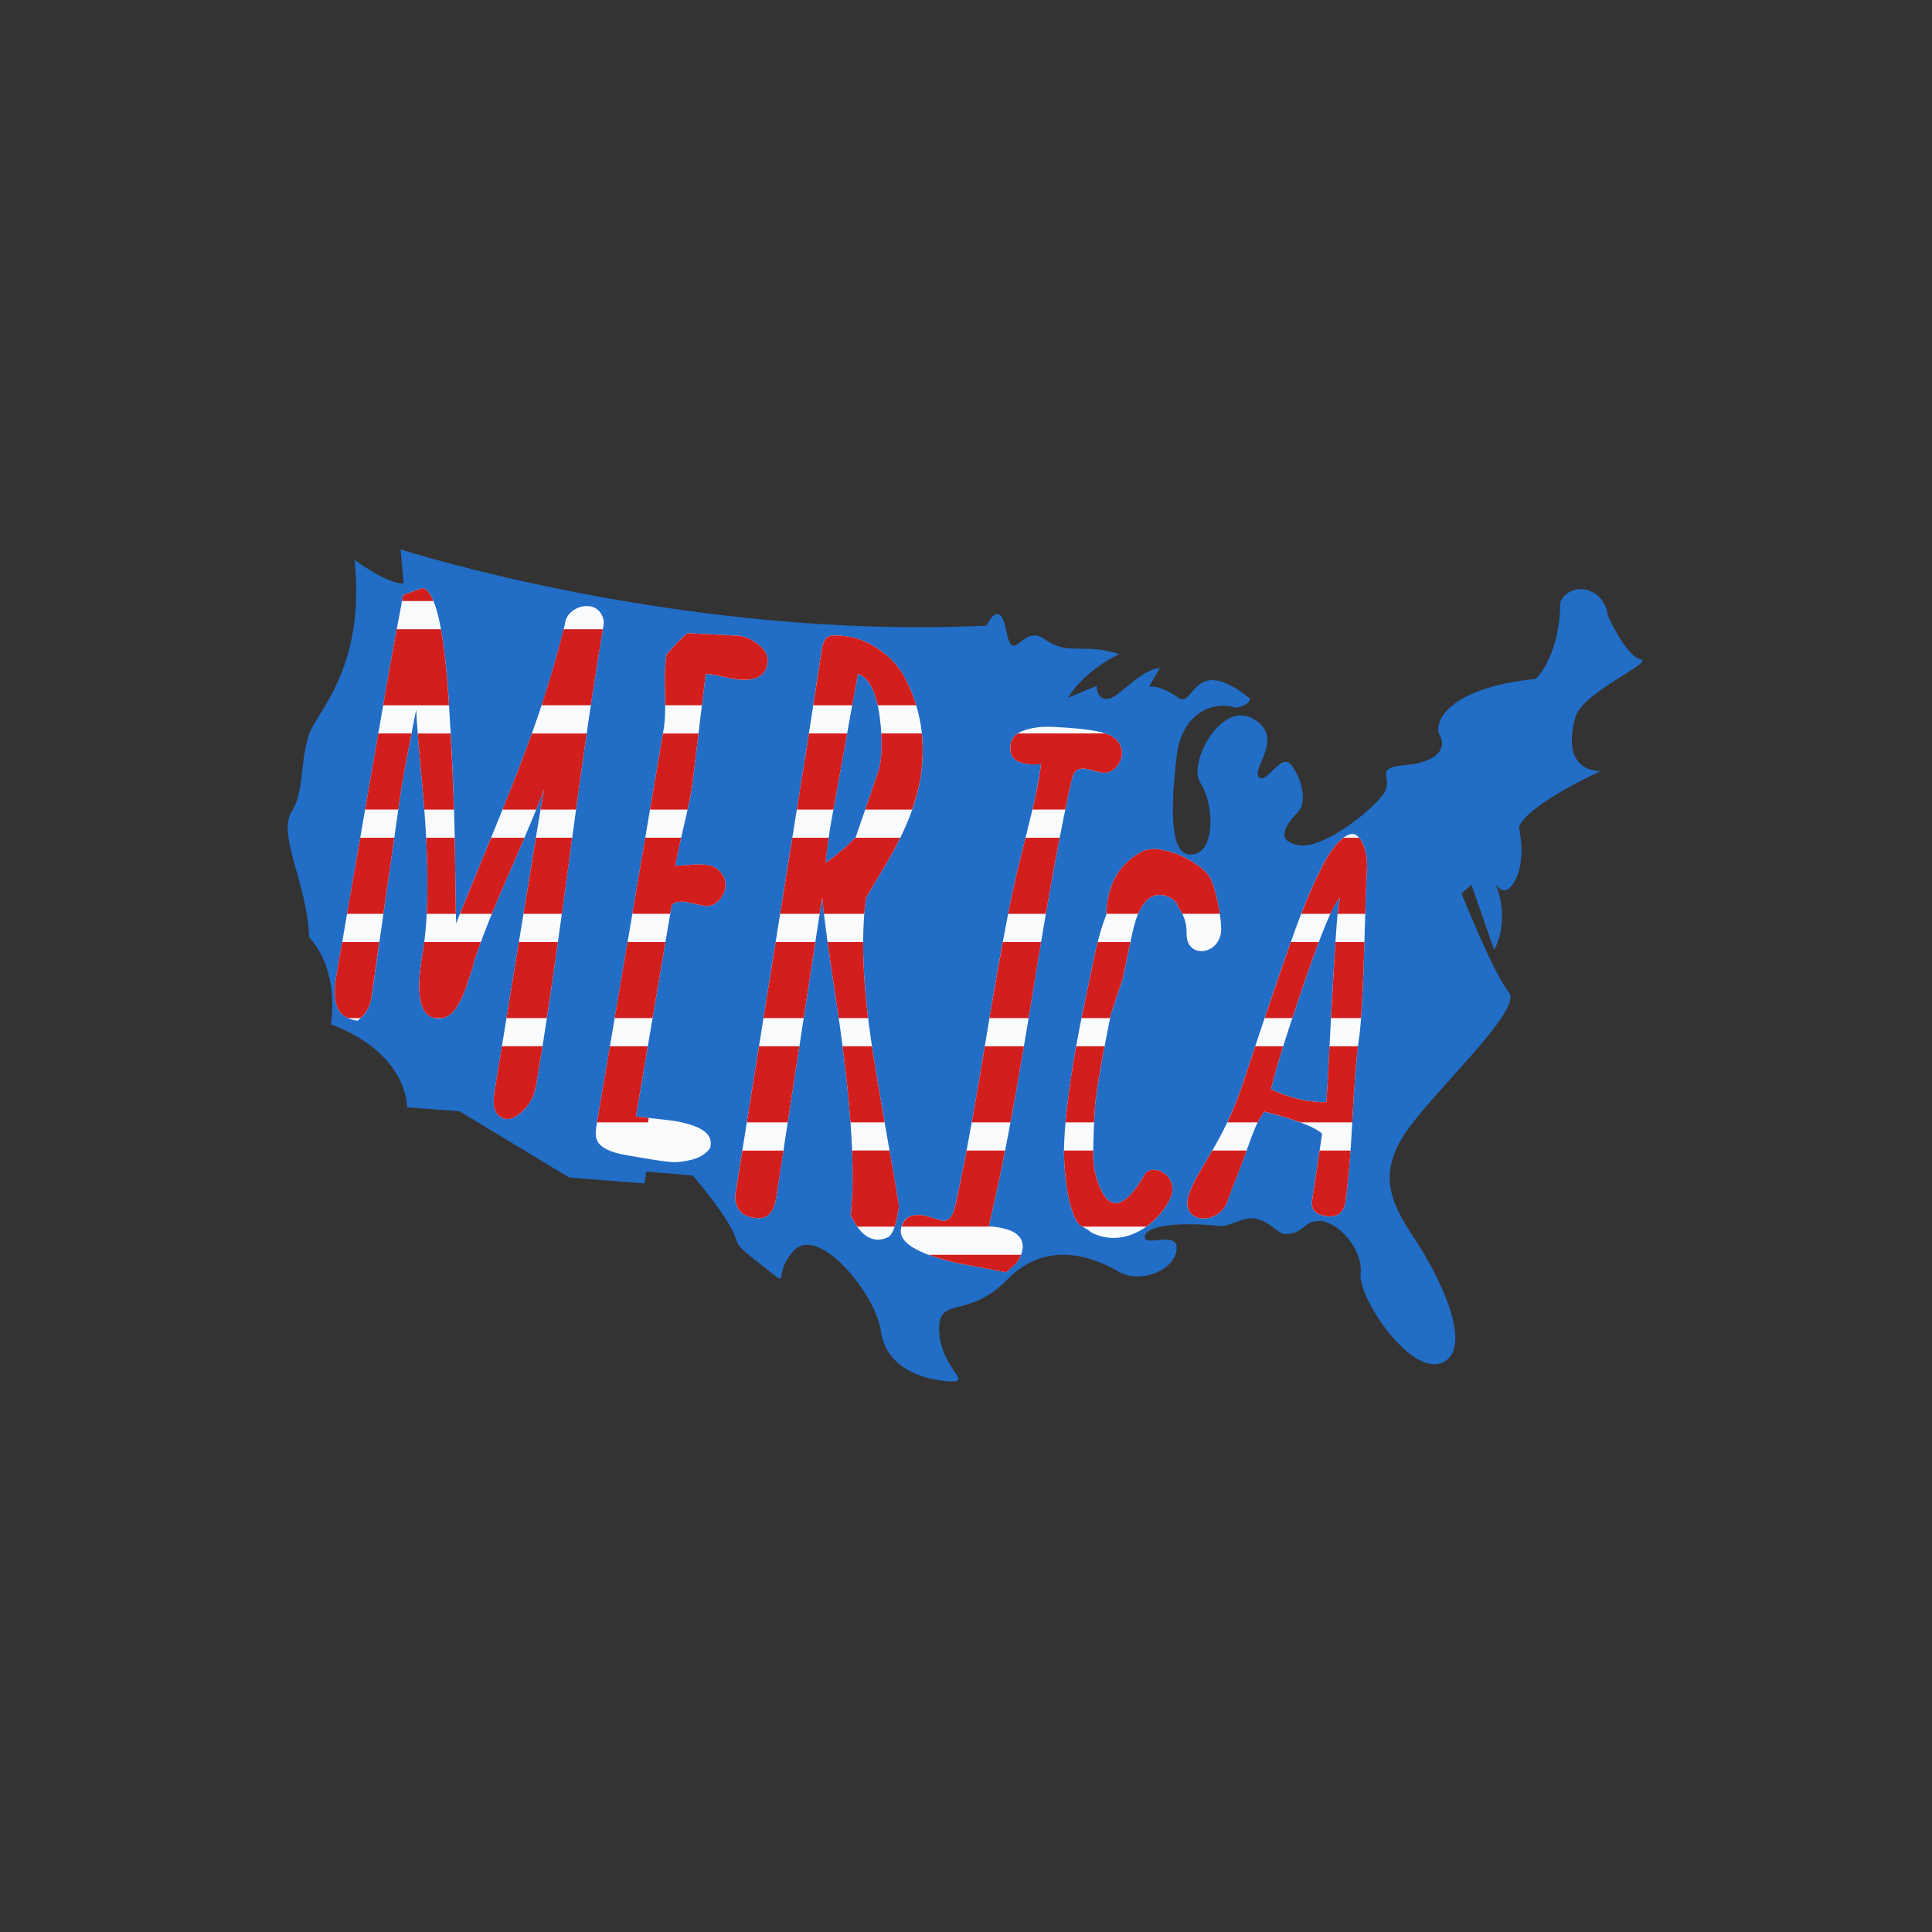<?xml version="1.0" encoding="utf-8"?>
<!-- Generator: Adobe Illustrator 21.0.0, SVG Export Plug-In . SVG Version: 6.00 Build 0)  -->
<svg version="1.1" id="Calque_3" xmlns="http://www.w3.org/2000/svg" xmlns:xlink="http://www.w3.org/1999/xlink" x="0px" y="0px"
	 viewBox="0 0 600 600" style="enable-background:new 0 0 600 600;" xml:space="preserve">
<rect x="0" y="0" width="600" height="600" fill="#333333" stroke="none"/>
<style type="text/css">
	.st0{fill:#226DC6;}
	.st1{fill:#FAFBFC;}
	.st2{fill:#D31E1E;}
</style>
<path class="st0" d="M110.13,173.86c0,0,9.68,7.37,15.21,7.37l-0.92-10.6c0,0,87.7,28.26,182.01,23.65c0,0,3.99-9.22,6.14,1.84
	s4.91-2.76,11.98,2.46c7.07,5.22,12.59,0.92,23.04,4.61c0,0-10.14,4.3-15.97,13.52l8.91-3.69c0,0,0,4.61,3.69,3.99
	c3.69-0.61,9.52-8.91,15.97-9.52l-3.38,5.84c0,0,2.68-1.11,9.22,3.38c4.91,3.38,4.41-14.15,22.23,0.29c0,0-0.48,2.33-4.5,2.75
	c-7.25-2.25-16.81,1.84-18.34,15.09c-2.46,21.2-1.23,31.95,5.53,30.41c6.76-1.54,5.84-16.28,1.84-22.12
	c-3.99-5.84,6.14-25.5,16.28-19.97c10.14,5.53-0.31,15.36,1.84,18.12c2.15,2.76,6.76-7.37,9.83-3.99
	c3.07,3.38,5.53,11.37,2.46,14.74c-3.07,3.38-7.99,8.91,0,10.44c7.99,1.54,24.88-12.29,27.03-16.9s-3.69-7.07,6.45-7.99
	c10.14-0.92,12.59-5.53,10.44-9.22c-2.15-3.69,2.15-14.74,29.8-17.51c0,0,7.37-6.45,7.68-23.96c3.07-6.45,13.52-4.91,14.74,4.3
	c0,0,5.53,12.59,10.14,13.52c4.61,0.92-18.12,10.14-20.27,18.12c-4.77,17.7,7.99,16.59,7.99,16.59s-23.04,10.44-25.5,17.51
	c0,0,2.46,9.83-1.23,16.59c-3.69,6.76-6.45,0-6.45,0s5.53,10.75,0,21.5l-7.07-20.27l-3.07,2.76c0,0,10.14,25.19,14.74,30.72
	s-26.11,33.18-33.18,45.16s-3.56,20.16,3.69,31.03c7.99,11.98,18.74,34.1,8.91,38.71s-26.42-20.27-25.5-27.65
	c0.92-7.37-7.37-16.9-13.52-16.28c-4.48,0.45-3.73,3.67-9.77,4.07c-2.25,0.15-4.67-3.93-9.43-4.84c-3.61-0.7-7.88,2.63-11.17,2.29
	c-12.71-1.32-22.35-0.08-23.08,3.09c-0.92,3.99,10.44-2.15,9.83,4.3c-0.61,6.45-11.37,10.75-18.12,6.76
	c-6.76-3.99-21.81-10.44-34.4,2.46s-21.81,4.61-21.2,16.28c0.61,11.67,11.06,15.97,2.76,15.36c-8.29-0.61-19.35-4.3-20.89-15.67
	c-1.54-11.37-19.35-33.18-27.03-24.88c-7.68,8.29,0.92,12.9-11.37,3.38c-12.29-9.52,0.92-1.54-19.97-26.73l-14.44-1.23l-0.61,3.69
	l-23.35-1.84l-34.1-20.58l-16.28-1.23c0,0,0.61-16.59-23.65-25.8c0,0,3.07-16.28-6.76-27.03c-0.31-15.67-9.83-31.64-5.53-38.71
	c4.3-7.07,2.46-15.05,5.53-24.27C98.43,220.79,113.51,207.8,110.13,173.86z"/>
<path class="st1" d="M187.43,194.2c-2.73,15.83-6.22,39.63-10.47,71.42c-4.25,31.79-7.74,55.6-10.47,71.42
	c-0.55,3.17-1.86,5.76-3.94,7.8c-2.08,2.04-3.9,2.92-5.45,2.65c-3.23-0.56-4.39-3.45-3.49-8.68l13.63-83.65l1.74-10.08
	c-1.79,4.95-5.36,13.53-10.72,25.74c-5.37,12.21-9.08,21.63-11.16,28.25l-0.22,1.26c-0.22,0.5-0.63,1.69-1.22,3.58
	c-0.59,1.89-1.14,3.44-1.65,4.65c-0.51,1.21-1.19,2.54-2.03,3.99c-1.76,2.89-4.06,4.09-6.91,3.6c-4.72-0.81-6.01-7.39-3.88-19.72
	c2.11-12.21,2.08-29.8-0.07-52.79c-1.08-11.49-1.7-19.25-1.87-23.27c-2.09,10.55-3.59,18.5-4.52,23.86l-9.42,65.86
	c-0.49,2.84-1.92,5.16-4.29,6.94c-3.42-0.59-5.54-2.09-6.36-4.49c-0.82-2.4-0.9-5.48-0.25-9.22l16.09-92.94
	c1.48-8.59,3.06-17.13,4.72-25.62l6.06-2.15c3.89,0.94,6.57,12.24,8.02,33.91c1.14,17.69,1.8,33.52,1.99,47.48
	c0.18,13.97,0.31,21.55,0.36,22.76c1.64-4.11,4.63-11.44,8.98-21.99c4.35-10.56,7.66-18.76,9.93-24.62
	c6.68-17.14,11.63-32.55,14.86-46.22l0.2-1.16c0.55-1.63,1.59-2.85,3.12-3.65c1.53-0.8,3.04-1.07,4.53-0.82
	c1.48,0.26,2.6,1,3.36,2.23C187.37,191.75,187.65,192.97,187.43,194.2z M214.88,244.71l4.29-35.45c0.5,0.01,1.27,0.11,2.31,0.28
	l6.1,1.25c6.45,1.09,10.03-0.48,10.75-4.71c0.35-2.08-0.46-3.95-2.42-5.6c-1.97-1.65-4.03-2.66-6.18-3.03l-16.13-0.81
	c-1.37,0.91-3.56,3.11-6.57,6.59l-0.12,0.73c-0.42,2.5-0.56,6.22-0.39,11.17c0.16,4.95,0.03,8.64-0.38,11.07l-20.97,123.8
	c-0.27,1.6-0.21,2.93,0.18,3.99c0.9,2.29,3.98,3.88,9.25,4.78l6.66,1.13c2.84,0.48,5.18,0.8,7.01,0.97
	c1.83,0.16,4.01-0.07,6.54-0.71c2.53-0.64,4.45-1.85,5.75-3.63l0.12-0.73c0.63-3.75-3.11-6.31-11.22-7.68
	c-0.62-0.11-4.61-0.57-11.97-1.39L208.62,281c1.01-0.9,2.55-1.17,4.63-0.82l5.27,1.11c1.66,0.28,3.13-0.15,4.39-1.29
	c1.26-1.14,2.04-2.54,2.32-4.21c0.28-1.66-0.12-3.19-1.2-4.59c-1.08-1.4-2.44-2.23-4.07-2.51c-1.63-0.28-3.97-0.28-7.01-0.01
	c-1.38,0.12-2.46,0.19-3.24,0.2c0.42-2.5,1.27-6.44,2.54-11.82C213.52,251.66,214.4,247.55,214.88,244.71z M275.46,352.77
	c2.01,11.5,3.25,18.78,3.73,21.84l-0.09,0.58c-0.81,5.3-1.9,8.29-3.26,8.99c-1.36,0.69-2.74,0.94-4.12,0.73
	c-2.92-0.45-5.43-2.99-7.55-7.64l0.12-0.81c1.42-14.39-0.19-36.75-4.82-67.07c-2.12-13.83-3.51-24.06-4.14-30.68l-14.22,92.91
	c-0.36,2.38-1.07,4.16-2.11,5.33c-1.04,1.18-2.68,1.59-4.9,1.25c-2.23-0.34-3.8-1.23-4.72-2.67c-0.92-1.44-1.24-3.08-0.96-4.92
	l0.28-1.84l22.08-138.13l4.44-29.01c0.28-1.84,0.86-3.09,1.75-3.74c0.88-0.65,2.96-0.73,6.22-0.23c3.26,0.5,6.44,1.79,9.54,3.87
	c3.1,2.09,5.6,4.61,7.5,7.57c1.8,3.1,3.25,6.47,4.35,10.09c2.07,6.99,2.52,14.33,1.35,22c-1.17,7.68-4.44,16.17-9.79,25.48
	c-0.62,1.01-1.89,3.13-3.8,6.37c-1.91,3.24-3.03,5.15-3.35,5.73c-1.71,11.68-1.07,27.29,1.91,46.83
	C271.92,332.22,273.45,341.27,275.46,352.77z M272.51,240.33c0.39-1.04,0.7-2.25,0.91-3.63c0.58-3.76,0.51-8.44-0.21-14.05
	c-1.02-7.7-3.28-12.17-6.79-13.41l-8.63,47.93c-0.74,4.84-1.22,8.46-1.43,10.86c3.07-2.12,6.18-4.75,9.34-7.88L272.51,240.33z
	 M320.88,307.4c4.67-28.97,8.63-50.61,11.87-64.93c0.4-1.79,1.01-2.91,1.83-3.37c0.82-0.45,1.94-0.52,3.37-0.2l3.84,0.98
	c1.5,0.34,2.87,0.03,4.11-0.93c1.23-0.96,2.03-2.25,2.4-3.86c0.36-1.61,0.04-3.15-0.98-4.63c-1.02-1.47-3.02-2.55-5.99-3.22
	c-2.97-0.67-7.66-1.17-14.06-1.49c-3.42-0.17-6.39,0.15-8.91,0.97c-2.52,0.82-3.98,2.13-4.39,3.92c-0.79,3.51,0.53,5.65,3.96,6.43
	c1.5,0.34,3.29,0.41,5.37,0.2c-0.42,3.52-1.16,7.64-2.23,12.36L315.57,272c-2.56,11.31-5.72,28.41-9.47,51.31
	c-3.75,22.89-6.91,40-9.47,51.31c-0.78,3.44-2.24,4.91-4.39,4.42l-4.54-1.37c-4.44-1-7.05,0.25-7.85,3.75
	c-0.99,4.37,4.85,7.98,17.52,10.85l15.05,2.84c0,0,3.24-2.6,3.91-3.79c2.59-4.61,1.42-8.44-4.66-9.82c-1.5-0.34-3.03-0.57-4.58-0.7
	l1.92-8.48C312.25,358.02,316.2,336.37,320.88,307.4z M379.25,289c0.12-1.89-0.78-10.42-3.25-16c-2.15-4.85-15.4-11.55-21.19-8.59
	c-5.79,2.97-9.35,7.8-10.69,14.51c-0.33,1.65-0.51,3.38-0.54,5.2c-1.51,3.68-2.88,8.64-4.12,14.86l-4.06,19.52
	c-1.81,9.38-3.18,18.06-4.11,26.06c-0.51,4.77-0.8,9.02-0.88,12.77c0.03,3.71,0.33,7.51,0.88,11.38c0.56,3.87,1.45,7.13,2.7,9.79
	c1.24,2.65,2.71,2.31,4.98,4.29c13.31,6.65,25.61-8.34,25.15-13.91c-0.44-5.24-6.75-7.18-8.62-4.16c-4.9,8.72-11.4,14.87-15.34-0.3
	c-0.63-2.44-0.68-5.39-0.62-8.75c0.06-3.36,0.22-7.15,0.48-11.35c0.26-4.21,1.65-12.64,4.17-25.31l0.78-3.91l3.71-11.13l1.83-8.72
	c1.76-8.83,2.65-12.31,5.5-15.5c3.07-3.48,9-1.5,10,2c0,0,2.64,3.39,2.5,8C368.25,298,378.75,296.75,379.25,289z M424.52,269.28
	c-0.25,5.19-0.49,12.03-0.71,20.53c-0.44,16.99-1.03,27.93-1.77,32.82c-0.74,4.89-1.41,13.11-2.01,24.64
	c-0.6,11.54-1.33,20.15-2.19,25.85c-0.54,3.57-2.57,5.09-6.09,4.56c-3.26-0.49-4.69-2.11-4.27-4.85l3.12-20.74
	c-1.35-1.26-3.92-2.55-7.72-3.86c-3.8-1.31-7.21-2.3-10.24-2.97c-1.37,1.7-2.67,4.26-3.9,7.67c-1.23,3.42-2.49,6.85-3.78,10.31
	c-0.77,2.05-2.58,6.2-3.77,9.8c-2.55,7.7-15.08,7.22-11.96-2.16c2.63-7.88,10.67-15.95,16.81-34.57
	c6.14-18.62,11.07-33.16,14.8-43.65c3.72-10.48,6.27-16.68,9.81-23.66c3.54-6.99,7.44-10.34,9.67-10
	C422.56,259.34,424.77,264.09,424.52,269.28z M416.17,278.8c-1.92,1.46-5.74,10.6-11.48,27.42c-5.74,16.82-9.06,27.52-9.96,32.1
	c4.22,1.86,7.82,3.01,10.8,3.45c2.98,0.45,5.11,0.61,6.4,0.49c0.16-2.15,0.49-7.99,0.97-17.53c0.48-9.54,0.99-18.62,1.52-27.26
	c0.53-8.63,0.93-13.84,1.2-15.63C415.9,280.07,416.08,279.06,416.17,278.8z"/>
<path class="st2" d="M401.34,316.18h-8.58c3.14-9.33,5.84-17.17,8.09-23.52c0.01-0.04,0.03-0.08,0.04-0.12h8.67
	c-1.44,3.79-3.06,8.35-4.88,13.68C403.46,309.83,402.35,313.14,401.34,316.18z M162.88,260.17h-0.5h-9.86
	c-0.61,1.49-1.23,3.01-1.89,4.6c-3.45,8.38-6.04,14.71-7.79,19.03h2.73h7.18c1.59-3.9,3.42-8.22,5.51-12.97
	C159.98,266.89,161.52,263.35,162.88,260.17z M131.78,251.42h9.21c-0.23-7.42-0.57-15.3-1.03-23.63h-8.1h-2.13
	c0.32,4.1,0.78,9.39,1.39,15.86C131.37,246.31,131.58,248.9,131.78,251.42z M190.89,316.18h11.77l4-23.63h-11.77L190.89,316.18z
	 M153.61,338.81c-0.9,5.23,0.26,8.13,3.49,8.68c1.55,0.27,3.36-0.62,5.45-2.65c2.08-2.04,3.39-4.64,3.94-7.8
	c0.62-3.61,1.29-7.67,1.99-12.12h-12.61L153.61,338.81z M166.43,260.17l-3.85,23.63h11.92c0.79-5.74,1.62-11.79,2.47-18.18
	c0.25-1.85,0.49-3.66,0.73-5.46h-10.45H166.43z M175.04,195.4c-1.79,7.38-4.08,15.26-6.86,23.63h15.31
	c1.37-9.19,2.62-17.06,3.74-23.63H175.04z M201.18,324.93h-11.77l-4,23.63h15.83l0.23-1.37c-1.2-0.13-2.52-0.28-3.98-0.45
	L201.18,324.93z M160.55,240.15c-1.2,3.1-2.7,6.87-4.48,11.27h10.46c1.02-2.53,1.84-4.64,2.45-6.33l-1.09,6.33h11
	c1.17-8.55,2.28-16.44,3.32-23.63h-17.03C163.74,231.8,162.2,235.92,160.55,240.15z M117.48,227.78l-4.09,23.63h10.31l1.03-7.17
	c0.69-4.02,1.72-9.51,3.06-16.46h-2.09H117.48z M157.3,316.18h12.53c1.07-7.04,2.21-14.92,3.44-23.63h-12.12L157.3,316.18z
	 M131.19,296.44c-2.13,12.34-0.83,18.91,3.88,19.72c0.06,0.01,0.12,0.01,0.19,0.02h1.98c1.87-0.31,3.45-1.5,4.73-3.62
	c0.85-1.45,1.53-2.78,2.03-3.99c0.51-1.21,1.06-2.76,1.65-4.65c0.59-1.89,1-3.09,1.22-3.58l0.22-1.26c0.61-1.94,1.36-4.12,2.24-6.53
	h-17.58C131.59,293.89,131.4,295.2,131.19,296.44z M266.43,209.23c2.91,1.03,4.96,4.31,6.16,9.8h11.94
	c-1.09-3.56-2.52-6.87-4.29-9.93c-1.9-2.96-4.4-5.48-7.5-7.57c-3.1-2.08-6.28-3.38-9.54-3.87c-3.26-0.5-5.34-0.42-6.22,0.23
	c-0.89,0.65-1.47,1.9-1.75,3.74l-2.66,17.41h12.11L266.43,209.23z M331.29,344.57c-0.15,1.38-0.27,2.7-0.38,3.99h8.87
	c0.07-1.37,0.14-2.77,0.23-4.25c0.22-3.51,1.22-9.98,3.02-19.38h-8.81C332.98,331.88,332,338.43,331.29,344.57z M344.96,315.1
	l3.71-11.13l1.83-8.72c0.19-0.97,0.37-1.86,0.55-2.7H340.9c-0.5,1.97-0.98,4.11-1.44,6.43l-3.57,17.2h8.86L344.96,315.1z
	 M263.09,227.78h-11.87l-0.44,2.86l-3.32,20.78h11.37L263.09,227.78z M317.94,237.09c1.5,0.34,3.29,0.41,5.37,0.2
	c-0.42,3.52-1.16,7.64-2.23,12.36l-0.43,1.76h10.18c0.67-3.24,1.31-6.23,1.92-8.94c0.4-1.79,1.01-2.91,1.83-3.37
	c0.82-0.45,1.94-0.52,3.37-0.2l3.84,0.98c1.5,0.34,2.87,0.03,4.11-0.93c1.23-0.96,2.03-2.25,2.4-3.86c0.36-1.61,0.04-3.15-0.98-4.63
	c-0.79-1.14-2.16-2.03-4.11-2.69h-27.08c-1.16,0.76-1.88,1.71-2.15,2.88C313.19,234.17,314.51,236.31,317.94,237.09z M214.88,244.71
	l2.05-16.92h-11.06l-4,23.63h11.68C214.13,248.7,214.58,246.46,214.88,244.71z M139.29,216.52c-0.58-8.72-1.37-15.76-2.35-21.12
	h-13.75c-0.93,4.98-1.83,9.97-2.7,14.99l-1.5,8.65h20.45C139.39,218.2,139.34,217.37,139.29,216.52z M104.4,303.33
	c-0.65,3.75-0.56,6.82,0.25,9.22c0.55,1.63,1.72,2.83,3.47,3.63h3.9c1.76-1.65,2.86-3.67,3.27-6.08l2.51-17.55h-11.55L104.4,303.33z
	 M107.78,283.8h11.29l3.38-23.63h-10.58L107.78,283.8z M132.52,283.8h5.99h3.06c-0.07-3.56-0.16-10.16-0.29-19.79
	c-0.02-1.26-0.04-2.55-0.07-3.84h-8.86C132.82,269.09,132.87,276.97,132.52,283.8z M131.27,182.62l-6.06,2.15
	c-0.12,0.63-0.24,1.26-0.36,1.89h9.76C133.62,184.26,132.51,182.92,131.27,182.62z M219.97,268.68c-1.63-0.28-3.97-0.28-7.01-0.01
	c-1.38,0.12-2.46,0.19-3.24,0.2c0.34-1.98,0.94-4.9,1.81-8.71h-11.15l-4,23.63h11.77l0.47-2.8c1.01-0.9,2.55-1.17,4.63-0.82
	l5.27,1.11c1.66,0.28,3.13-0.15,4.39-1.29c1.26-1.14,2.04-2.54,2.32-4.21c0.28-1.66-0.12-3.19-1.2-4.59
	C222.95,269.8,221.6,268.96,219.97,268.68z M355.49,364.72c-4.9,8.72-11.4,14.87-15.34-0.3c-0.53-2.03-0.64-4.43-0.63-7.11h-9.11
	c0,0.01,0,0.02,0,0.02c0.03,3.71,0.33,7.51,0.88,11.38c0.56,3.87,1.45,7.13,2.7,9.79c0.64,1.37,1.34,1.94,2.18,2.44h19.82
	c5.09-3.62,8.37-9.14,8.13-12.06C363.67,363.64,357.36,361.7,355.49,364.72z M301.79,348.56h12.03c1.31-7.04,2.7-14.93,4.17-23.63
	h-12.15C304.4,333.67,303.05,341.55,301.79,348.56z M376,273c-2.15-4.85-15.4-11.55-21.19-8.59c-5.79,2.97-9.35,7.8-10.69,14.51
	c-0.31,1.55-0.47,3.18-0.52,4.88h9.84c0.67-1.58,1.47-2.83,2.56-4.05c3.07-3.48,9-1.5,10,2c0,0,0.59,0.76,1.2,2.05h11.62
	C378.33,280.45,377.43,276.23,376,273z M307.29,316.18h12.16c0.47-2.85,0.95-5.76,1.43-8.77c0.84-5.19,1.65-10.14,2.44-14.86h-11.89
	C310.15,299.46,308.77,307.34,307.29,316.18z M414.43,297.49c-0.37,6.01-0.73,12.25-1.08,18.69h9.34
	c0.41-5.48,0.75-13.36,1.04-23.63h-8.99C414.64,294.05,414.54,295.69,414.43,297.49z M422.08,260.17h-4.84
	c-2,1.51-4.36,4.46-6.57,8.83c-2.42,4.76-4.37,9.16-6.54,14.8h9.04c1.28-2.77,2.28-4.44,3.01-4.99c-0.09,0.25-0.27,1.27-0.54,3.06
	c-0.07,0.44-0.14,1.09-0.22,1.94h8.57c0.17-5.77,0.35-10.61,0.54-14.52C424.7,265.49,423.57,261.94,422.08,260.17z M411.93,342.27
	c-1.29,0.12-3.42-0.04-6.4-0.49c-2.98-0.45-6.58-1.6-10.8-3.45c0.5-2.56,1.76-7.03,3.77-13.4h-8.67c-1.2,3.61-2.46,7.4-3.77,11.38
	c-1.55,4.7-3.22,8.73-4.9,12.25h9.44c0.67-1.33,1.35-2.44,2.06-3.31c3.02,0.67,6.44,1.66,10.24,2.97c0.33,0.11,0.64,0.23,0.95,0.34
	h16.12c0.02-0.43,0.05-0.86,0.07-1.29c0.51-9.89,1.08-17.33,1.69-22.34h-8.84C412.41,334.36,412.09,340.14,411.93,342.27z
	 M407.49,372.82c-0.41,2.75,1.01,4.36,4.27,4.85c3.52,0.53,5.55-0.99,6.09-4.56c0.59-3.9,1.11-9.17,1.58-15.8h-9.61L407.49,372.82z
	 M369.25,370.88c-3.13,9.38,9.4,9.86,11.96,2.16c1.19-3.6,3.01-7.75,3.77-9.8c0.74-1.99,1.45-3.95,2.17-5.92h-10.64
	C373.33,362.79,370.59,366.86,369.25,370.88z M315.57,272c-0.77,3.41-1.6,7.34-2.48,11.8h11.71c1.52-8.81,2.95-16.69,4.29-23.63
	h-10.61L315.57,272z M231.94,348.56h12.7l3.62-23.63h-12.54L231.94,348.56z M240.89,292.55l-3.78,23.63h12.48l3.62-23.63h-0.25
	H240.89z M308.18,380.94c-0.36-0.04-0.72-0.1-1.09-0.13l1.92-8.48c0.98-4.33,2.03-9.35,3.14-15.02h-11.97
	c-1.28,6.78-2.46,12.56-3.54,17.3c-0.78,3.44-2.24,4.91-4.39,4.42l-1.6-0.48l0,0l-2.94-0.89c-2.75-0.62-4.79-0.37-6.14,0.73
	l0.01,0.05c-0.71,0.59-1.25,1.41-1.57,2.49h2.12h7.37H308.18z M238.33,206.08c0.35-2.08-0.46-3.95-2.42-5.6
	c-1.97-1.65-4.03-2.66-6.18-3.03l-16.13-0.81c-1.37,0.91-3.56,3.11-6.57,6.59l-0.12,0.73c-0.42,2.5-0.56,6.22-0.39,11.17
	c0.05,1.4,0.07,2.69,0.06,3.9h11.41l1.18-9.78c0.5,0.01,1.27,0.11,2.31,0.28l6.1,1.25C234.03,211.88,237.61,210.31,238.33,206.08z
	 M228.71,368.77l-0.28,1.84c-0.28,1.84,0.04,3.48,0.96,4.92c0.92,1.44,2.49,2.33,4.72,2.67c2.23,0.34,3.86-0.08,4.9-1.25
	c1.04-1.17,1.75-2.95,2.11-5.33l2.19-14.3h-12.76L228.71,368.77z M268.06,292.55h-10.8h-0.25c0.66,4.85,1.48,10.45,2.46,16.83
	c0.35,2.32,0.68,4.57,1,6.8h9.13C268.54,307.39,268.03,299.51,268.06,292.55z M273.42,236.7c-0.21,1.38-0.51,2.59-0.91,3.63
	l-3.81,11.09h14.58c1.25-3.55,2.15-6.96,2.64-10.22c0.7-4.59,0.81-9.07,0.35-13.42H273.7C273.9,231.17,273.81,234.15,273.42,236.7z
	 M256.38,268.02c0.16-1.87,0.49-4.5,0.98-7.85h-11.29l-3.78,23.63h12.26l0.78-5.1c0.15,1.51,0.33,3.21,0.55,5.1h12.54
	c0.15-1.74,0.33-3.42,0.56-5.01c0.32-0.58,1.44-2.49,3.35-5.73c1.91-3.24,3.18-5.36,3.8-6.37c1.28-2.22,2.43-4.39,3.46-6.52h-13.92
	C262.54,263.29,259.44,265.9,256.38,268.02z M270.89,325.62c-0.04-0.23-0.07-0.46-0.1-0.69h-9.12c1.12,8.67,1.94,16.55,2.45,23.63
	h10.6C273.07,339.04,271.79,331.39,270.89,325.62z M264.62,357.31c0.3,7.46,0.19,13.84-0.33,19.14l-0.12,0.81
	c0.66,1.44,1.35,2.65,2.09,3.68h11.57c0.48-1.46,0.91-3.36,1.28-5.76l0.09-0.58c-0.41-2.63-1.39-8.4-2.94-17.3H264.62z
	 M288.37,389.69c2.48,0.92,5.47,1.78,9.01,2.59l8.37,1.58l0,0l6.68,1.26c0,0,3.24-2.6,3.91-3.79c0.31-0.56,0.57-1.11,0.77-1.64
	h-12.24H288.37z"/>
</svg>
